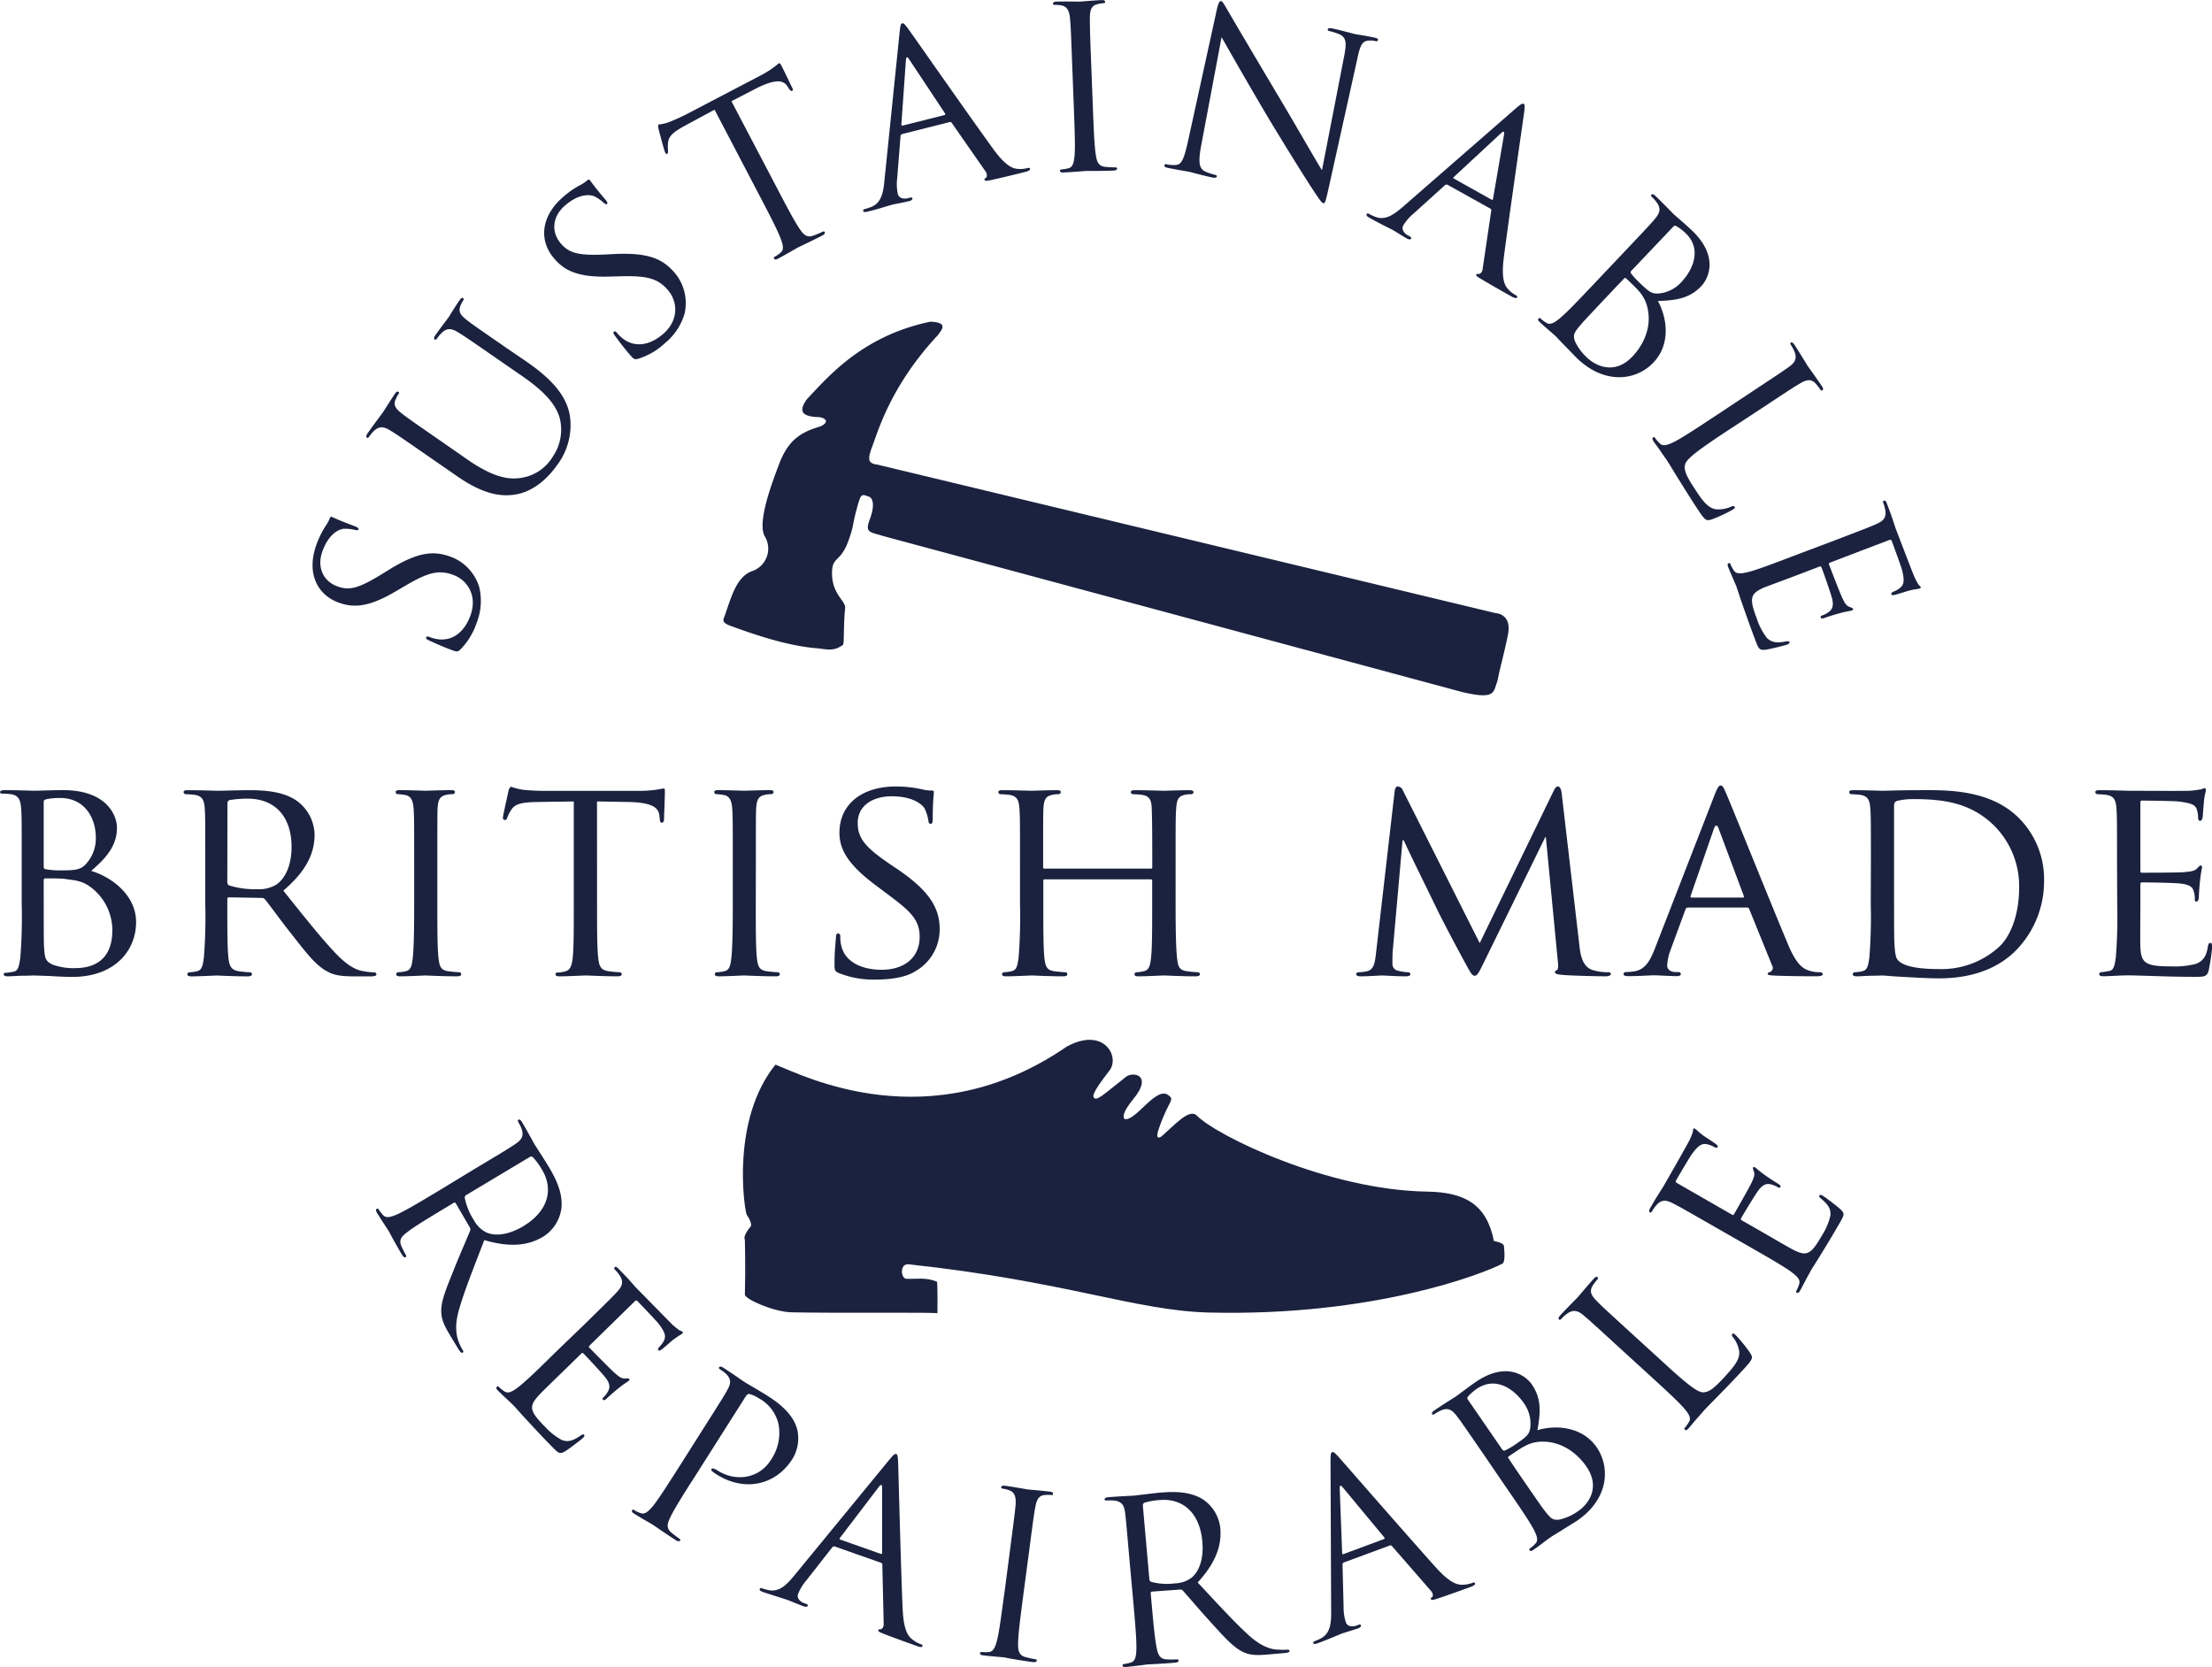 <svg id="Layer_1" data-name="Layer 1" xmlns="http://www.w3.org/2000/svg" viewBox="0 0 488.89 368.51"><defs><style>.cls-1,.cls-2{fill:#1b223f;}.cls-2{fill-rule:evenodd;}</style></defs><title>Sustainable British</title><path class="cls-1" d="M65.14,399c0-8.44,0-10-.13-11.71s-.45-2.88-2.3-3.14c-.45-.06-1.41-.12-1.92-.12-.2,0-.45-.13-.45-.32s.25-.45.89-.45c2.56,0,6.21.13,6.53.13,1.35,0,4-.13,6.59-.13,9.41,0,11.84,5.44,11.84,8.32,0,4.29-2.81,7-5.69,9.53,4.28,1.28,9.92,5.19,9.92,11.33s-4.55,12.1-14.15,12.1c-1,0-3.07-.07-4.86-.2l-3.65-.12c-.13,0-1.15.06-2.3.06s-2.5.13-3.39.13c-.58,0-.9-.13-.9-.45s.13-.32.45-.32a15.07,15.07,0,0,0,1.73-.26c1.08-.19,1.21-1.4,1.47-3a111.14,111.14,0,0,0,.32-11.78ZM70,400.15c0,.39.13.52.39.58a17.52,17.52,0,0,0,3.45.26c3.14,0,4.35-.13,5.5-1.41a8.35,8.35,0,0,0,2.18-5.83c0-4.15-2.3-8.76-7.94-8.76a16.46,16.46,0,0,0-2.87.25c-.52.13-.71.26-.71.58Zm0,6c0,4.22,0,10.75.06,11.58.2,2.63.2,3.27,1.92,4.1a13.57,13.57,0,0,0,4.93.77c3.71,0,8.26-1.41,8.26-8.39a11.9,11.9,0,0,0-5.38-9.92c-1.92-1.21-3.71-1.15-5.05-1.4-.71-.13-3.52-.13-4.42-.13-.19,0-.32.13-.32.38Z" transform="translate(-60.34 -208.63)"/><path class="cls-1" d="M105.71,399c0-8.44,0-10-.12-11.71s-.45-2.75-2.31-3c-.45-.06-1.41-.13-1.92-.13a.54.54,0,0,1-.45-.44c0-.32.26-.45.9-.45,2.56,0,6.34.13,6.66.13.57,0,5.31-.13,7-.13,3.59,0,7.56.32,10.5,2.37a9.51,9.51,0,0,1,3.9,7.42c0,4-1.66,7.94-6.91,12.41,4.61,5.76,8.51,10.69,11.78,14.08,3,3.08,4.86,3.59,6.27,3.78a10.44,10.44,0,0,0,2,.19.51.51,0,0,1,.52.45c0,.32-.33.45-1.35.45h-3.52c-3.2,0-4.61-.32-6-1.09-2.44-1.28-4.48-3.9-7.68-8-2.37-2.94-4.87-6.46-6.08-7.94a.88.88,0,0,0-.77-.31l-7.17-.13c-.25,0-.38.13-.38.44v1.29c0,5.24,0,9.47.25,11.71.2,1.6.52,2.62,2.24,2.88a22.37,22.37,0,0,0,2.5.25.41.41,0,0,1,.45.45c0,.26-.26.45-.9.45-3.07,0-6.65-.19-6.91-.19-.06,0-3.84.19-5.57.19-.57,0-.89-.13-.89-.45a.43.43,0,0,1,.44-.45,8.5,8.5,0,0,0,1.73-.25c1.09-.26,1.22-1.28,1.47-2.88a111.14,111.14,0,0,0,.32-11.78Zm4.87,4.61a.8.8,0,0,0,.38.7,19,19,0,0,0,6.21.84,7.35,7.35,0,0,0,4.22-1c1.92-1.28,3.39-4.16,3.39-8.32,0-6.79-3.71-10.69-9.72-10.69a24.17,24.17,0,0,0-4,.32.69.69,0,0,0-.45.64Z" transform="translate(-60.34 -208.63)"/><path class="cls-1" d="M157,408.6c0,5.25,0,9.54.26,11.78.19,1.6.38,2.62,2,2.88a25,25,0,0,0,2.56.25.44.44,0,0,1,.45.45c0,.26-.25.45-.89.45-3.14,0-6.79-.19-7-.19s-3.84.19-5.57.19c-.58,0-.9-.13-.9-.45a.44.44,0,0,1,.45-.45,8.6,8.6,0,0,0,1.73-.25c1.09-.26,1.28-1.28,1.47-2.88.26-2.24.32-6.53.32-11.78V399c0-8.44,0-10-.13-11.71s-.57-2.69-1.79-2.94a10,10,0,0,0-1.73-.2.47.47,0,0,1-.44-.44c0-.32.25-.45.89-.45,1.86,0,5.38.13,5.7.13s3.9-.13,5.63-.13c.64,0,.89.13.89.45a.53.53,0,0,1-.44.44,6.18,6.18,0,0,0-1.41.13c-1.54.32-1.86,1.09-2,3C157,389,157,390.56,157,399Z" transform="translate(-60.34 -208.63)"/><path class="cls-1" d="M192.3,408.6c0,5.25,0,9.54.26,11.78.19,1.6.45,2.62,2.18,2.88a22.84,22.84,0,0,0,2.56.25.4.4,0,0,1,.44.45c0,.26-.25.45-.89.45-3.07,0-6.66-.19-7-.19s-4.16.19-5.82.19c-.64,0-.9-.13-.9-.45s.13-.38.45-.38a7.35,7.35,0,0,0,1.66-.26c1.16-.26,1.48-1.34,1.67-2.94.25-2.24.25-6.53.25-11.78V385.76l-8.12.12c-3.52.07-4.87.45-5.7,1.73a8.4,8.4,0,0,0-.89,1.73c-.13.45-.32.51-.58.51a.42.42,0,0,1-.38-.45c0-.57,1.15-5.44,1.21-5.88s.39-1,.58-1a19.1,19.1,0,0,0,2.49.64c1.6.19,3.78.26,4.42.26h21.25a27.65,27.65,0,0,0,4-.26c.83-.13,1.34-.25,1.6-.25s.25.31.25.64c0,1.66-.19,5.56-.19,6.2,0,.45-.25.71-.51.71s-.39-.2-.45-1l-.06-.58c-.19-1.66-1.41-2.88-6.79-3l-7-.12Z" transform="translate(-60.34 -208.63)"/><path class="cls-1" d="M227.38,408.6c0,5.25,0,9.54.25,11.78.19,1.6.39,2.62,2.05,2.88a24.75,24.75,0,0,0,2.56.25.44.44,0,0,1,.45.45c0,.26-.26.45-.9.45-3.13,0-6.78-.19-7-.19s-3.84.19-5.57.19c-.57,0-.89-.13-.89-.45a.44.44,0,0,1,.45-.45,8.5,8.5,0,0,0,1.72-.25c1.09-.26,1.28-1.28,1.48-2.88.25-2.24.32-6.53.32-11.78V399c0-8.44,0-10-.13-11.71s-.58-2.69-1.79-2.94a10.06,10.06,0,0,0-1.73-.2.47.47,0,0,1-.45-.44c0-.32.26-.45.9-.45,1.85,0,5.37.13,5.69.13s3.91-.13,5.63-.13c.64,0,.9.13.9.45a.54.54,0,0,1-.45.44,6.22,6.22,0,0,0-1.41.13c-1.53.32-1.85,1.09-2,3-.06,1.73-.06,3.27-.06,11.71Z" transform="translate(-60.34 -208.63)"/><path class="cls-1" d="M245.62,423.64c-.77-.38-.84-.58-.84-2.05,0-2.69.26-4.86.32-5.76,0-.57.13-.89.45-.89s.51.19.51.64a7.86,7.86,0,0,0,.2,2c.89,4,5.12,5.38,8.89,5.38,5.57,0,8.45-3.14,8.45-7.24,0-3.9-2.11-5.75-7.1-9.47l-2.56-1.92c-6.08-4.54-8.07-7.87-8.07-11.64,0-6.4,5.06-10.24,12.48-10.24a27.19,27.19,0,0,1,5.82.64,7.51,7.51,0,0,0,2,.25c.45,0,.57.07.57.39s-.25,2.05-.25,5.76c0,.83-.07,1.21-.45,1.21s-.45-.25-.51-.7a10.34,10.34,0,0,0-.83-2.69c-.39-.64-2.24-2.69-7.3-2.69-4.09,0-7.49,2-7.49,5.89,0,3.46,1.73,5.44,7.3,9.22l1.6,1.08c6.85,4.67,9.21,8.45,9.21,13.12a10.6,10.6,0,0,1-5.24,9.28c-2.37,1.54-5.89,1.92-9,1.92A20.61,20.61,0,0,1,245.62,423.64Z" transform="translate(-60.34 -208.63)"/><path class="cls-1" d="M320.17,408.6c0,5.25.07,9.54.32,11.78.2,1.6.32,2.62,2.05,2.88a23.81,23.81,0,0,0,2.5.25.46.46,0,0,1,.51.45c0,.26-.32.45-1,.45-3.07,0-6.66-.19-7-.19s-3.9.19-5.56.19c-.64,0-.9-.13-.9-.45a.44.44,0,0,1,.45-.45,7.94,7.94,0,0,0,1.66-.25c1.15-.26,1.35-1.35,1.54-2.95.25-2.24.25-6.33.25-11.58v-5.44c0-.26-.12-.32-.32-.32H291.25c-.19,0-.32.06-.32.32v5.44c0,5.25,0,9.41.25,11.65.2,1.6.39,2.62,2.05,2.88a24.75,24.75,0,0,0,2.56.25.44.44,0,0,1,.45.45c0,.26-.26.45-.9.45-3.13,0-6.72-.19-7-.19s-3.91.19-5.63.19c-.58,0-.9-.13-.9-.45a.44.44,0,0,1,.45-.45,8.7,8.7,0,0,0,1.73-.25c1.08-.26,1.21-1.28,1.47-2.88a111.14,111.14,0,0,0,.32-11.78V399c0-8.44,0-10-.13-11.71s-.45-2.75-2.3-3c-.45-.06-1.41-.13-1.92-.13a.53.53,0,0,1-.45-.44c0-.32.25-.45.89-.45,2.56,0,6.15.13,6.47.13s3.84-.13,5.57-.13c.63,0,.89.13.89.45a.54.54,0,0,1-.45.44,6.1,6.1,0,0,0-1.4.13c-1.54.32-1.86,1.09-2,3-.06,1.73-.06,3.39-.06,11.84v1.15c0,.32.13.32.32.32h23.48c.2,0,.32,0,.32-.32v-1.15c0-8.45-.06-10.11-.12-11.84s-.39-2.75-2.24-3c-.45-.06-1.41-.13-1.92-.13a.47.47,0,0,1-.45-.44c0-.32.25-.45.89-.45,2.5,0,6.15.13,6.4.13s3.91-.13,5.57-.13c.64,0,1,.13,1,.45a.55.55,0,0,1-.51.44,6.49,6.49,0,0,0-1.41.13c-1.47.32-1.79,1.09-1.92,3-.13,1.73-.13,3.27-.13,11.71Z" transform="translate(-60.34 -208.63)"/><path class="cls-1" d="M409.39,417.37c.19,1.92.57,4.86,2.88,5.63a11.91,11.91,0,0,0,3.65.51.39.39,0,0,1,.44.39c0,.32-.51.51-1.15.51-1.28,0-7.55-.13-9.6-.32-1.34-.13-1.6-.32-1.6-.58a.48.48,0,0,1,.39-.45c.32-.06.38-.89.25-1.92L402,393.63h-.12L388.27,421.4c-1.15,2.37-1.47,2.88-2,2.88s-.84-.51-1.92-2.5c-1.48-2.68-5.19-9.66-6.6-12.6-1.66-3.46-6.2-12.61-7.16-14.85h-.26l-2.18,24.57c-.06.84-.06,1.86-.06,2.76a1.51,1.51,0,0,0,1.34,1.53,9,9,0,0,0,2.18.32c.19,0,.45.19.45.39,0,.38-.39.51-1,.51-2.11,0-4.8-.19-5.24-.19s-3.2.19-4.74.19c-.57,0-1-.13-1-.51,0-.2.26-.39.58-.39a10.63,10.63,0,0,0,1.66-.19c1.86-.32,1.92-2.3,2.18-4.35l4.09-35.52c.07-.57.32-1,.64-1a1.27,1.27,0,0,1,1.15.83l17,33.79,16.38-33.72c.26-.51.51-.9.9-.9s.7.45.83,1.47Z" transform="translate(-60.34 -208.63)"/><path class="cls-1" d="M439.28,384.35c.7-1.79,1-2.12,1.34-2.12.58,0,.77.77,1.34,2,1,2.3,10.05,24.77,13.51,33,2,4.86,3.58,5.57,4.8,5.95a7.66,7.66,0,0,0,2.24.32c.32,0,.7.13.7.45s-.64.45-1.28.45c-.83,0-5,0-8.89-.13-1.09-.06-2-.06-2-.38s.13-.26.39-.39A1,1,0,0,0,452,422l-5.06-12.48c-.13-.26-.19-.32-.51-.32h-13a.6.6,0,0,0-.58.45l-3.2,8.7a11.34,11.34,0,0,0-.83,3.65c0,1.09,1,1.47,1.92,1.47h.51c.45,0,.58.19.58.45s-.32.45-.83.45c-1.35,0-4.42-.19-5.06-.19s-3.39.19-5.69.19c-.71,0-1.09-.13-1.09-.45a.49.49,0,0,1,.51-.45,14.2,14.2,0,0,0,1.66-.13c2.56-.32,3.65-2.24,4.74-5ZM445.55,407c.25,0,.25-.13.19-.38l-5.57-14.91q-.48-1.26-1,0L434,406.62c-.06.25,0,.38.2.38Z" transform="translate(-60.34 -208.63)"/><path class="cls-1" d="M473.84,399c0-8.44,0-10-.13-11.71s-.45-2.75-2.3-3c-.45-.06-1.41-.13-1.92-.13a.53.53,0,0,1-.45-.44c0-.32.25-.45.89-.45,2.56,0,6.21.13,6.53.13.64,0,4.22-.13,7.55-.13,5.63,0,15.94-.51,22.59,6.21a19.08,19.08,0,0,1,5.51,13.82A21.79,21.79,0,0,1,506,418.58c-2.44,2.5-7.49,6.28-17.09,6.28-2.43,0-5.44-.2-7.87-.32s-4.35-.32-4.61-.32-1.15.06-2.3.06-2.5.13-3.39.13c-.58,0-.9-.13-.9-.45a.44.44,0,0,1,.45-.45,8.5,8.5,0,0,0,1.72-.25c1.09-.26,1.22-1.28,1.48-2.88a111.14,111.14,0,0,0,.32-11.78Zm5.12,5.89c0,5.76,0,10.81.06,11.84.06,1.34.19,3.33.64,3.9.71,1,2.69,2.18,9.34,2.18a18.88,18.88,0,0,0,13.19-4.93c2.94-2.75,4.41-7.93,4.41-12.93a18.88,18.88,0,0,0-5.31-13.63c-5.31-5.37-11.52-6.08-18.24-6.08a15,15,0,0,0-3.39.39c-.51.19-.7.44-.7,1.09Z" transform="translate(-60.34 -208.63)"/><path class="cls-1" d="M528.24,399c0-8.44,0-10-.13-11.71s-.45-2.75-2.3-3c-.45-.06-1.41-.13-1.92-.13a.53.53,0,0,1-.45-.44c0-.32.25-.45.89-.45,2.56,0,6.21.13,6.53.13s12.16.06,13.44,0c1.09-.07,2.11-.26,2.56-.32a3.33,3.33,0,0,1,.77-.26c.19,0,.25.26.25.51s-.32,1-.44,2.56c-.07.52-.2,2.95-.32,3.59-.07.25-.26.57-.52.57s-.44-.25-.44-.7a6.11,6.11,0,0,0-.32-1.92c-.39-.9-1-1.28-4-1.66-1-.13-7.48-.2-8.12-.2-.26,0-.32.2-.32.58v14.78c0,.39,0,.58.32.58.7,0,8.12,0,9.4-.13s2.18-.19,2.76-.77c.38-.38.64-.7.83-.7s.32.13.32.45a29.75,29.75,0,0,0-.45,3c-.13,1.09-.26,3.14-.26,3.52s-.12,1-.51,1-.38-.19-.38-.52a4.77,4.77,0,0,0-.26-1.79c-.19-.76-.7-1.4-2.88-1.66-1.53-.19-7.55-.26-8.51-.26-.32,0-.38.2-.38.39v4.54c0,1.86-.07,8.19,0,9.28.13,3.65,1.15,4.35,6.72,4.35a18.93,18.93,0,0,0,5.63-.57c1.47-.64,2.24-1.6,2.56-3.78.13-.64.25-.83.57-.83s.39.45.39.83a45.25,45.25,0,0,1-.77,5.25c-.38,1.41-1,1.41-3.14,1.41-4.22,0-7.48-.13-9.79-.2s-3.84-.12-4.67-.12c-.13,0-1.21,0-2.43.06s-2.37.13-3.26.13c-.58,0-.9-.13-.9-.45a.44.44,0,0,1,.45-.45c.51,0,1.21-.19,1.73-.25,1.08-.2,1.21-1.28,1.47-2.88a111.14,111.14,0,0,0,.32-11.78Z" transform="translate(-60.34 -208.63)"/><path class="cls-2" d="M254.1,311.28l136.8,32.86s3.66.09,2.72,4.77-2,8.24-2.3,10.19c-1,2.44-.23,4.23-7.66,2.52L255.47,327.08c-2.85-.89-4-.7-2.93-3.55s.88-4.54,0-5.07c-1.9-.69-1.89-.87-2.88,2.77s-.53,3.27-1.67,6.56c-1.94,5.62-3.88,3.49-3.75,7.9s3.12,5.83,2.89,7.38c-.41,4-.16,7.71-.48,8.1-2.32,1.63-3.68.84-6.64.66-7.11-.78-14.62-3.6-17.95-4.78-2.83-1-1.63-1.62-1.3-3.05,1.31-3.72,2.42-7.84,5.73-9.12a5.24,5.24,0,0,0,2.91-7.66c-1.72-2.85,1.21-11,3.18-16.13s4.61-6.91,9.08-8.22c2.35-1.06.88-2.1-.8-2.07-3.18-.17-4.16-1.26-2.13-4,4.51-4.74,12.08-13.9,27.21-17.07,4.34.14,2.32,2,1.71,2.94-10.89,11.66-13.45,22.08-14.73,25.15-.8,2.36-.69,3.2,1.18,3.48Z" transform="translate(-60.34 -208.63)"/><path class="cls-2" d="M231.73,443.92c5.94,2.32,34.06,16.9,64.41-4,8.3-4.49,11.86,2.41,9.33,5.42-3.93,5.07-3.66,5.62-3.26,6,.8.43,1.76-.59,6.81-4.57,1.56-1.49,6.35-.64,1.72,4.86-1.88,2.35-2.35,3.63-1.9,4.29,2.27.79,6.72-6.84,9.45-5.42,2,1.27.38,1-1.86,7.69-.47,1.4-.49,2.21.51,1.69,3-2.56,6.25-6.4,7.94-4.67,4.46,4.49,29,16.45,50.86,16.78,8.42.13,13.19,2.87,14.78,10.92,0,0,2.14.33,2.22,1.12.24,2.2.1,3.65-.3,3.86-4,2.14-28.27,11.72-64.83,10.83-16.33-.4-31.53-6.89-66.41-10.66-2.1-.23-1.75,3.15-.55,3.2,2.38.1,4.15-.4,6.76.63.2.08.12,7,.12,7-.07-.28-21.85,0-32.22-.22-4-.08-10.37-2.94-10.34-3.93.17-5.61,0-12.14,0-12.14s-.63-.64,1.35-3c.23-1.1-1.13-2.61-1-2.68-.52-1.59-3.37-20.92,6.42-33Z" transform="translate(-60.34 -208.63)"/><path class="cls-1" d="M162.08,352.19c-.58.54-.78.52-2.05.05-2.34-.87-4.15-1.75-4.88-2.07-.5-.24-.7-.42-.62-.65s.26-.28.64-.14a8.41,8.41,0,0,0,1.79.5c3.73.58,6.19-2,7.34-5.18,1.66-4.51-.76-7.9-3.76-9-3.24-1.2-5.62-.53-10.44,2.28l-2.51,1.47c-5.92,3.47-9.24,3.52-12.43,2.35-5-1.85-7.06-6.87-4.87-12.83a19.84,19.84,0,0,1,2.08-4.19,8.16,8.16,0,0,0,.84-1.55c.14-.38.27-.44.5-.35s1.72.84,4.91,2c.75.28,1,.49.95.73s-.35.24-.74.15a8.85,8.85,0,0,0-2.57-.26c-.63.09-3.06.63-4.65,4.95-1.2,3.24-.11,6.51,3.31,7.78,2.68,1,4.81.38,10-2.82l1.51-.94c6.41-3.92,9.8-4.16,13.55-2.78a10.33,10.33,0,0,1,6.32,6.86,13.21,13.21,0,0,1-.64,7.81A15.2,15.2,0,0,1,162.08,352.19Z" transform="translate(-60.34 -208.63)"/><path class="cls-1" d="M155.48,309.8c-6.41-4.44-7.57-5.24-8.94-6.06s-2.34-1-3.57.14a10.21,10.21,0,0,0-1.09,1.32c-.11.16-.31.27-.47.16s-.19-.44.13-.89c1.27-1.85,3.13-4.28,3.39-4.65s1.84-2.92,2.69-4.15c.31-.45.54-.6.78-.43s.14.33,0,.5a6.73,6.73,0,0,0-.58,1.11c-.61,1.23-.09,2.07,1.29,3.14s2.41,1.79,8.83,6.23l5.75,4c5.92,4.09,9.38,4.54,12.29,3.94a9.81,9.81,0,0,0,6.56-4.65,10.49,10.49,0,0,0,1.5-8.5c-1-3.52-4.19-6.43-8.43-9.36l-5.14-3.55c-6.41-4.43-7.56-5.23-8.94-6.06s-2.34-1-3.56.15a8.81,8.81,0,0,0-1.09,1.31c-.12.17-.31.27-.48.16s-.18-.43.13-.89c1.28-1.85,3-4,3.13-4.27s1.42-2.31,2.27-3.54c.31-.45.54-.6.78-.43a.34.34,0,0,1,0,.5,6.73,6.73,0,0,0-.58,1.11c-.53,1.29-.09,2.07,1.29,3.15s2.41,1.78,8.82,6.22l4.4,3c4.45,3.07,9,7,9.69,12.29a14.63,14.63,0,0,1-2.82,10.57c-1,1.4-4,5.44-8.77,6.46-3.33.67-7.29.25-13.29-3.9Z" transform="translate(-60.34 -208.63)"/><path class="cls-1" d="M201.33,287.94c-.76.19-.93.07-1.81-.95-1.64-1.89-2.79-3.53-3.28-4.17-.32-.45-.41-.7-.22-.87s.36-.11.63.19a8.57,8.57,0,0,0,1.32,1.3c3,2.31,6.4,1.21,8.93-1,3.63-3.14,3.15-7.28,1.06-9.7-2.25-2.61-4.66-3.18-10.23-3.05l-2.91.07c-6.86.18-9.79-1.39-12-4-3.49-4.05-2.85-9.42,1.95-13.57a19.14,19.14,0,0,1,3.84-2.67,8.27,8.27,0,0,0,1.49-1c.3-.26.44-.25.61-.06s1.09,1.56,3.31,4.14c.53.6.68.93.49,1.1s-.43,0-.73-.23a8.65,8.65,0,0,0-2.12-1.47c-.59-.22-3-.93-6.47,2.08-2.61,2.26-3.24,5.65-.86,8.41,1.87,2.16,4,2.67,10.11,2.37l1.78-.09c7.5-.34,10.59,1.09,13.21,4.12a10.39,10.39,0,0,1,2.21,9.06,13.16,13.16,0,0,1-4.34,6.52A15.12,15.12,0,0,1,201.33,287.94Z" transform="translate(-60.34 -208.63)"/><path class="cls-1" d="M231.81,249.69c2.22,4.25,4.05,7.75,5.25,9.5.8,1.21,1.58,2.05,3,1.53a22.31,22.31,0,0,0,2.09-.87c.26-.14.42-.05.49.08s0,.48-.52.73c-2.44,1.27-5.3,2.6-5.52,2.72s-2.94,1.71-4.27,2.4c-.49.26-.76.28-.9,0s-.05-.31.22-.45a7.92,7.92,0,0,0,1.23-.88c.8-.64.51-1.73,0-3.1-.75-2-2.58-5.48-4.8-9.73l-9.81-18.75-6.51,3.52c-2.72,1.48-3.62,2.35-3.77,3.78a8.4,8.4,0,0,0,0,1.77c0,.42,0,.58-.21.67s-.29,0-.43-.28c-.23-.44-1.34-4.72-1.44-5.12s-.17-1,0-1.07a9.06,9.06,0,0,0,2.22-.49c1.36-.54,3.09-1.33,3.62-1.61l16.62-8.69a20.71,20.71,0,0,0,3-1.86c.61-.44.94-.78,1.12-.87s.36.15.5.41c.7,1.33,2.16,4.46,2.42,4.95s.16.64,0,.73-.38,0-.75-.56l-.3-.47c-.83-1.26-2.42-1.72-6.73.41L222,231Z" transform="translate(-60.34 -208.63)"/><path class="cls-1" d="M259.15,215.94c.18-1.75.3-2.09.59-2.16s.54.12,1.51,1.47c1.19,1.66,13.85,19.77,18.67,26.39,2.83,3.88,4.44,4.3,5.53,4.33a6.16,6.16,0,0,0,2-.2c.29-.07.5-.07.56.17s-.34.5-.87.63c-.73.19-4.27,1.08-7.64,1.83-.93.18-1.47.32-1.54,0s.07-.33.25-.43.45-.68,0-1.38l-7.51-10.79a.44.44,0,0,0-.51-.18l-10.43,2.63a.53.53,0,0,0-.39.51l-.74,9.31a10.57,10.57,0,0,0,.14,3.42c.25,1,1.37,1.15,2.2.95l.48-.13c.34-.08.51,0,.56.17s-.19.46-.63.57c-1.16.3-3.28.68-3.82.81s-3.16,1-5.44,1.53c-.63.16-1,.13-1-.16s.12-.34.36-.4a13.11,13.11,0,0,0,1.39-.45c2.15-.85,2.66-2.94,2.92-5.58Zm9.93,18.12c.25-.06.21-.21.11-.39l-7.91-11.93c-.42-.66-.66-.6-.72.19l-1,14.16c0,.27.09.34.23.31Z" transform="translate(-60.34 -208.63)"/><path class="cls-1" d="M301.87,232c.18,4.79.33,8.74.66,10.83.21,1.44.55,2.53,2.06,2.67a22,22,0,0,0,2.25.12c.3,0,.41.13.41.28s-.23.41-.78.43c-2.75.11-5.9.08-6.15.09s-3.39.28-4.89.33c-.55,0-.8-.06-.81-.36,0-.15.08-.31.38-.32a7.63,7.63,0,0,0,1.49-.26c1-.23,1.2-1.34,1.35-2.8.17-2.11,0-6.05-.17-10.85l-.34-8.79c-.29-7.8-.35-9.19-.51-10.79s-.7-2.52-1.81-2.73a6.1,6.1,0,0,0-1.55-.14c-.2,0-.41-.09-.41-.29s.23-.41.78-.43c1.65-.06,4.8,0,5.05,0s3.39-.28,4.89-.34c.55,0,.8.07.82.37s-.19.31-.39.32a7.09,7.09,0,0,0-1.24.19c-1.34.31-1.71,1.17-1.74,2.92,0,1.6,0,3,.31,10.8Z" transform="translate(-60.34 -208.63)"/><path class="cls-1" d="M325.9,240.38c-.78,4-.56,5.4.67,6.08a11,11,0,0,0,2.38.82c.25.05.37.18.33.38s-.38.33-1,.2c-2.78-.61-4.7-1.18-5.14-1.27s-2.53-.4-4.73-.87c-.48-.11-.77-.22-.69-.56s.21-.27.45-.21a7.57,7.57,0,0,0,2.07.14c1.3-.08,1.85-1.44,2.81-5.89l6.13-28c.41-1.9.68-2.41,1.07-2.32s1,1.34,1.37,1.93c.55,1,6.13,10.44,11.9,20.14,3.71,6.23,7.74,13.34,9,15.3l4.85-24.94c.64-3.19.53-4.34-.9-5.06a13.47,13.47,0,0,0-2.34-.76c-.34-.08-.36-.23-.32-.43s.47-.26,1.06-.13c2.19.48,4.51,1.14,5.05,1.25s2.18.32,4.18.76c.54.11.87.24.8.53s-.27.3-.61.23a4,4,0,0,0-1.2-.11c-1.69,0-2.12,1-2.75,4L354,250.17c-.7,3.22-.85,3.44-1.19,3.37s-.86-.75-2.89-3.9c-.43-.61-5.91-9.32-9.88-16-4.34-7.34-8.52-14.7-9.71-16.8Z" transform="translate(-60.34 -208.63)"/><path class="cls-1" d="M395.17,232.75c1.33-1.15,1.65-1.31,1.91-1.17s.32.47.09,2.11c-.27,2-3.45,23.89-4.48,32-.59,4.77.28,6.17,1.06,6.94a6.37,6.37,0,0,0,1.6,1.24c.26.14.41.28.29.5s-.59.13-1.07-.13c-.66-.37-3.85-2.14-6.81-3.91-.81-.5-1.29-.77-1.14-1s.28-.19.47-.14.8-.19.92-1l1.92-13a.43.43,0,0,0-.25-.48l-9.39-5.23a.53.53,0,0,0-.63.11l-6.93,6.27a10.51,10.51,0,0,0-2.24,2.59c-.48.87.22,1.78,1,2.19l.44.24c.3.17.38.33.29.51s-.46.2-.85,0c-1.05-.58-2.86-1.76-3.34-2s-3-1.48-5-2.62c-.57-.32-.78-.55-.63-.81s.32-.17.53-.05.95.47,1.32.62c2.16.86,3.95-.32,6-2.06Zm-5.18,20c.22.12.29,0,.34-.21l2.42-14.11c.15-.77-.07-.9-.66-.36l-10.41,9.66c-.2.17-.17.3,0,.37Z" transform="translate(-60.34 -208.63)"/><path class="cls-1" d="M418.79,264.87c5.37-5.67,6.33-6.68,7.35-7.91s1.36-2.16.4-3.55a8.94,8.94,0,0,0-1.13-1.28c-.15-.14-.22-.35-.08-.49s.45-.12.85.26c1.64,1.54,3.82,3.82,4,4,.88.82,2.4,2.05,4.07,3.63,5.95,5.64,3.82,10.51,2.11,12.33-2.82,3-6.21,3.14-9.6,3.3,1.89,3.38,3.05,9.36-1,13.61-3.68,3.89-10.54,5-16.75-.84-.4-.38-1.5-1.55-2.52-2.58s-2-2.07-2.11-2.21-.69-.65-1.49-1.34-1.63-1.4-2.17-1.92-.51-.62-.31-.84.28-.15.5.06a7.88,7.88,0,0,0,1.23.89c.86.54,1.8-.09,2.94-1,1.62-1.35,4.34-4.22,7.64-7.71Zm-1.49,7.4c-2.64,2.8-6.9,7.3-7.38,7.88-1.58,1.88-2.06,2.39-1.45,4a11.94,11.94,0,0,0,2.68,3.57c2,1.86,6.12,3.79,10-.31,2.07-2.18,4.33-6,3.35-10.6a8.28,8.28,0,0,0-2-3.91c-.4-.52-2.22-2.23-2.76-2.75-.15-.14-.29-.13-.46.05Zm3.65-3.85a.48.48,0,0,0-.13.64,18.87,18.87,0,0,0,2.08,2.24c2,1.92,2.61,2.33,4.2,2.18a7.72,7.72,0,0,0,4.78-2.43c2.85-3,4.56-7.52,1-10.89A11.25,11.25,0,0,0,431,258.7c-.4-.24-.61-.23-.81,0Z" transform="translate(-60.34 -208.63)"/><path class="cls-1" d="M441.7,304.11c-6.13,4.05-8.69,6-8.94,7.23s.2,2.39,2.35,5.64c1.46,2.21,2.71,4,4.59,4.22a6.93,6.93,0,0,0,3.21-.57c.37-.18.63-.24.8,0s0,.36-.47.67a32.2,32.2,0,0,1-4.58,2.13c-1.15.34-1.4.33-2.86-1.88-2-3-3.34-5.23-4.46-7s-1.88-3.12-2.68-4.33c-.11-.17-.62-.85-1.18-1.69s-1.24-1.69-1.65-2.32c-.3-.46-.36-.72-.11-.89s.31-.08.47.17a7.17,7.17,0,0,0,1,1.14c.71.73,1.77.33,3.09-.3,1.89-.95,5.18-3.13,9.19-5.78l7.34-4.86c6.5-4.3,7.67-5.07,8.95-6s1.81-1.79,1.19-3.36a10,10,0,0,0-.81-1.5c-.11-.17-.14-.39,0-.5s.47,0,.77.45c1.24,1.87,2.85,4.58,3,4.79s2.28,3.17,3.11,4.42c.3.46.35.72.1.89s-.36,0-.47-.17a11.46,11.46,0,0,0-1-1.29c-1-1.07-1.94-.94-3.46-.05s-2.55,1.57-9.06,5.87Z" transform="translate(-60.34 -208.63)"/><path class="cls-1" d="M465.08,328.35c7.29-2.78,8.6-3.28,10.05-3.94s2.16-1.36,1.9-3a9.74,9.74,0,0,0-.46-1.65.35.35,0,0,1,.13-.48c.28-.1.47.09.66.61.41,1.07.89,2.33,1.24,3.38l.64,1.95c.12.33,3.67,9.62,4.12,10.68a14.66,14.66,0,0,0,1,1.92c.14.22.4.33.49.56s-.12.26-.35.35-1,.11-2.34.47c-.49.13-2.58.82-3.17.94-.25,0-.57.05-.64-.13s.09-.47.46-.61a5.16,5.16,0,0,0,1.58-.92c.62-.61,1-1.29.32-3.92-.21-.83-2.1-5.94-2.3-6.46-.07-.18-.25-.22-.57-.1l-12.9,4.92c-.32.12-.45.22-.36.46.23.61,2.43,6.35,2.93,7.39s.86,1.7,1.49,1.95.8.28.88.47,0,.26-.29.37-1.16.18-2.76.63c-1,.26-2.73.82-3.06.95s-.89.34-1,0,.06-.4.29-.49a4.9,4.9,0,0,0,1.48-.77c.58-.44,1.21-1.16.7-3.05-.34-1.32-2-6-2.31-6.77a.32.32,0,0,0-.45-.21l-4.11,1.57c-1.59.61-7,2.63-8,3-3.17,1.37-3.51,2.3-1.76,6.88a14.26,14.26,0,0,0,2.22,4.29c1,1,2.13,1.22,4.17.82.54-.1.77-.08.86.15s-.27.42-.6.55-3.69,1-4.76,1.12c-1.34.14-1.48-.24-2.18-2.06-1.33-3.5-2.22-6.11-2.87-7.95s-1-3-1.25-3.7c0-.09-.34-.88-.76-1.85s-.86-2-1.13-2.67c-.19-.51-.19-.78.09-.89s.32,0,.43.27a7.48,7.48,0,0,0,.72,1.33c.54.86,1.66.7,3.08.37,2.06-.51,5.75-1.92,10.23-3.63Z" transform="translate(-60.34 -208.63)"/><path class="cls-1" d="M165.07,467.08c6.69-4,7.89-4.73,9.21-5.64s1.89-1.72,1.34-3.31a9.33,9.33,0,0,0-.74-1.53c-.11-.18-.12-.4.05-.5s.47,0,.75.48c1.16,1.93,2.65,4.71,2.78,4.92.28.47,2.36,3.65,3.16,5,1.62,2.71,3.09,5.73,2.82,9a8.76,8.76,0,0,1-4.06,6.46c-3.17,1.9-7.14,2.47-13,.75-2.4,6.21-4.47,11.41-5.63,15.5-1.06,3.78-.43,5.9,0,7.08a11.51,11.51,0,0,0,.88,1.75.41.41,0,0,1,0,.54c-.26.15-.5-.05-1-.83l-1.82-3c-1.44-2.4-1.87-3.6-1.94-5.08-.12-2.43,1.08-5.19,2.83-9.56,1.28-3.22,2.95-7,3.55-8.48a.83.83,0,0,0-.08-.72l-3.08-5.32c-.12-.21-.3-.22-.52-.09l-1,.61c-4.11,2.47-7.5,4.5-9.17,5.8-1.17.87-2,1.69-1.36,3.08a18.49,18.49,0,0,0,1,2c.15.26.07.42-.06.5s-.47,0-.75-.48c-1.41-2.36-2.91-5.14-3-5.35,0,0-1.78-2.67-2.55-3.95-.28-.48-.32-.74-.07-.9s.31-.06.47.19a7.56,7.56,0,0,0,.94,1.19c.68.75,1.76.4,3.1-.17,1.93-.87,5.32-2.9,9.44-5.37Zm-1.67,5.66a.65.65,0,0,0-.34.61,13.86,13.86,0,0,0,2,4.92,6.44,6.44,0,0,0,2.74,2.73c1.93.88,4.91.6,8.17-1.35,5.36-3.21,6.88-8,4.13-12.56a15,15,0,0,0-2-2.72.6.6,0,0,0-.72,0Z" transform="translate(-60.34 -208.63)"/><path class="cls-1" d="M189.14,501.7c5.57-5.46,6.57-6.44,7.65-7.63s1.43-2.11.53-3.53a9.46,9.46,0,0,0-1.08-1.32.36.36,0,0,1-.07-.5c.22-.21.46-.1.85.3.8.82,1.75,1.78,2.48,2.6l1.36,1.54c.25.25,7.21,7.35,8,8.14a14.08,14.08,0,0,0,1.69,1.36c.21.14.49.15.66.33s0,.28-.18.45-.85.49-2,1.36c-.39.32-2,1.78-2.53,2.13-.21.14-.49.28-.63.14s-.11-.46.18-.74a5.6,5.6,0,0,0,1.08-1.48c.32-.81.4-1.58-1.28-3.72-.52-.68-4.3-4.61-4.68-5-.14-.14-.32-.11-.57.14l-9.86,9.65c-.25.25-.32.39-.14.57.45.46,4.76,4.86,5.63,5.61s1.47,1.21,2.15,1.19c.53,0,.85-.07,1,.08s.1.25-.12.46-1,.62-2.28,1.67c-.78.63-2.17,1.85-2.42,2.1s-.68.66-.92.41-.11-.39.07-.56a4.94,4.94,0,0,0,1-1.3c.36-.63.65-1.55-.57-3.08-.84-1.07-4.23-4.68-4.82-5.29a.33.33,0,0,0-.5,0l-3.14,3.08c-1.22,1.19-5.39,5.21-6.11,6-2.36,2.53-2.3,3.52,1.13,7a14.46,14.46,0,0,0,3.75,3c1.31.54,2.44.27,4.15-.91.46-.32.68-.38.85-.21s-.07.5-.32.74-3,2.38-3.92,2.93c-1.18.66-1.46.38-2.82-1-2.63-2.67-4.48-4.71-5.81-6.14s-2.1-2.35-2.62-2.89c-.07-.07-.67-.68-1.44-1.39s-1.57-1.47-2.1-2c-.38-.39-.49-.64-.27-.85s.28-.14.49.07a8.27,8.27,0,0,0,1.19.93c.85.58,1.81,0,3-.89,1.68-1.29,4.5-4,7.93-7.41Z" transform="translate(-60.34 -208.63)"/><path class="cls-1" d="M215.39,525c4.18-6.59,4.93-7.77,5.71-9.17s.91-2.38-.29-3.56a8.93,8.93,0,0,0-1.35-1c-.17-.11-.29-.3-.18-.47s.43-.2.89.09c1.9,1.21,4.35,2.95,4.69,3.16.93.59,3.45,2,5.39,3.25,5.28,3.36,6.05,6.34,6.32,7.4a8.67,8.67,0,0,1-1.08,6.36c-3.81,6-10.77,7.25-16.76,3.44a7.34,7.34,0,0,1-.86-.6c-.21-.14-.41-.38-.28-.59s.5-.22,1.38.34c4.1,2.6,9.21,1.65,11.67-2.24a10.54,10.54,0,0,0,1.77-8,8.71,8.71,0,0,0-4.44-5.79,6.3,6.3,0,0,0-2-.9c-.31-.07-.58.17-.85.59l-11,17.34c-2.58,4-4.7,7.38-5.61,9.29-.65,1.3-1,2.39.17,3.37a21.72,21.72,0,0,0,1.79,1.37c.25.16.26.34.18.47s-.43.2-.89-.09c-2.32-1.48-4.9-3.29-5.11-3.43s-2.87-1.64-4.13-2.45c-.47-.29-.62-.51-.46-.76s.24-.2.5,0a7.4,7.4,0,0,0,1.37.63c.95.37,1.75-.42,2.7-1.54,1.33-1.64,3.45-5,6-9Z" transform="translate(-60.34 -208.63)"/><path class="cls-1" d="M256.72,531.46c1.11-1.35,1.4-1.57,1.69-1.47s.38.4.44,2.06c.07,2.05.62,24.13,1,32.31.22,4.79,1.32,6,2.21,6.66a6.28,6.28,0,0,0,1.79,1c.28.1.45.21.37.45s-.56.22-1.08,0c-.71-.25-4.15-1.46-7.37-2.7-.88-.36-1.4-.54-1.3-.83s.24-.23.45-.21.75-.32.73-1.17l-.3-13.15A.44.44,0,0,0,255,554l-10.14-3.57a.53.53,0,0,0-.6.21L238.49,558a10.56,10.56,0,0,0-1.77,2.93c-.33.94.51,1.72,1.31,2l.47.16c.33.12.44.26.37.45s-.41.28-.84.13c-1.13-.4-3.11-1.25-3.63-1.43s-3.16-1-5.38-1.74c-.61-.21-.86-.41-.76-.69s.29-.22.53-.13,1,.3,1.4.38c2.27.48,3.84-1,5.52-3ZM255,552.05c.23.09.28,0,.3-.26V537.48c0-.79-.22-.87-.71-.25L246,548.5c-.17.21-.11.33,0,.38Z" transform="translate(-60.34 -208.63)"/><path class="cls-1" d="M286.52,561.05c-.62,4.76-1.14,8.68-1.17,10.8,0,1.45.12,2.58,1.58,3a22.51,22.51,0,0,0,2.2.49c.3,0,.38.2.36.35s-.3.36-.84.29c-2.73-.36-5.83-.92-6.08-1s-3.39-.29-4.88-.49c-.54-.07-.78-.2-.74-.5,0-.15.14-.28.43-.24a8.58,8.58,0,0,0,1.52,0c1-.07,1.41-1.12,1.79-2.54.53-2,1-6,1.67-10.72l1.14-8.73c1-7.73,1.2-9.12,1.31-10.72s-.26-2.61-1.32-3a7,7,0,0,0-1.51-.4c-.2,0-.39-.15-.36-.35s.3-.36.84-.29c1.64.21,4.74.77,5,.81s3.39.29,4.88.49c.55.07.78.2.74.5s-.24.27-.43.24a8.36,8.36,0,0,0-1.26,0c-1.37.07-1.88.86-2.21,2.58s-.49,3-1.5,10.7Z" transform="translate(-60.34 -208.63)"/><path class="cls-1" d="M310,553.67c-.68-7.77-.8-9.17-1-10.75s-.72-2.45-2.4-2.65a9.65,9.65,0,0,0-1.7,0c-.2,0-.41-.06-.43-.26s.22-.42.76-.47c2.25-.2,5.4-.33,5.64-.35.55-.05,4.32-.53,5.87-.67,3.14-.27,6.5-.27,9.31,1.39a8.77,8.77,0,0,1,4,6.47c.32,3.69-.89,7.51-5,12,4.54,4.87,8.32,9,11.48,11.84,2.94,2.6,5.13,3,6.39,3a12.24,12.24,0,0,0,1.95,0c.25,0,.47.11.48.26,0,.3-.26.42-1.16.5l-3.54.31c-2.79.25-4.05.11-5.41-.48-2.24-1-4.2-3.24-7.37-6.72-2.33-2.56-5-5.69-6.08-6.9a.78.78,0,0,0-.67-.24l-6.13.44c-.25,0-.34.18-.32.43l.11,1.19c.42,4.79.77,8.72,1.2,10.79.28,1.43.67,2.5,2.18,2.57a21.14,21.14,0,0,0,2.26,0c.3,0,.41.11.43.26s-.22.42-.77.47c-2.74.24-5.89.37-6.14.39-.05,0-3.17.43-4.66.56-.55,0-.81,0-.84-.32,0-.15.08-.31.38-.34a7.77,7.77,0,0,0,1.47-.33c1-.29,1.14-1.4,1.21-2.87.06-2.11-.28-6-.71-10.82Zm4.37,4a.66.66,0,0,0,.4.57,13.73,13.73,0,0,0,5.3.33,6.41,6.41,0,0,0,3.65-1.27c1.64-1.35,2.7-4.15,2.36-7.94-.54-6.22-4.16-9.67-9.49-9.2a15.23,15.23,0,0,0-3.31.59.62.62,0,0,0-.35.64Z" transform="translate(-60.34 -208.63)"/><path class="cls-1" d="M354.41,531.79c0-1.76.07-2.11.36-2.21s.55.06,1.65,1.31c1.36,1.52,15.87,18.18,21.36,24.26,3.22,3.55,4.86,3.8,6,3.72a6.71,6.71,0,0,0,2-.41c.28-.11.49-.13.57.11s-.28.53-.8.72c-.7.26-4.13,1.52-7.4,2.62-.91.28-1.42.47-1.53.19s0-.33.21-.45.37-.72-.18-1.37L368,550.35a.43.43,0,0,0-.53-.13l-10.08,3.72c-.24.08-.32.28-.33.55l.24,9.34a10.53,10.53,0,0,0,.5,3.38c.35.94,1.49,1,2.29.71l.47-.18c.33-.12.5-.08.57.11s-.14.48-.56.64c-1.13.41-3.2,1-3.72,1.2s-3,1.29-5.25,2.1c-.61.22-.92.23-1,0s.08-.35.31-.44,1-.41,1.33-.59c2.05-1.08,2.33-3.21,2.31-5.86Zm11.79,17c.24-.09.18-.23.07-.4l-9.13-11c-.49-.61-.72-.53-.7.26l.54,14.19c0,.27.12.33.26.28Z" transform="translate(-60.34 -208.63)"/><path class="cls-1" d="M388.42,530.32c-4.42-6.43-5.21-7.58-6.2-8.85s-1.83-1.77-3.38-1.13a10.08,10.08,0,0,0-1.49.84c-.16.11-.39.15-.5,0s0-.47.43-.78c1.86-1.28,4.54-2.93,4.75-3.08,1-.68,2.51-1.9,4.4-3.21,6.76-4.64,11.08-1.54,12.49.53,2.33,3.38,1.78,6.72,1.22,10.08,3.71-1.15,9.8-1,13.11,3.8,3,4.41,2.71,11.36-4.34,16.2-.45.31-1.83,1.13-3.05,1.91s-2.44,1.49-2.6,1.61-.79.53-1.62,1.17-1.72,1.3-2.34,1.72c-.45.32-.71.37-.88.13s-.09-.31.16-.48a7.1,7.1,0,0,0,1.12-1c.71-.73.3-1.78-.36-3.09-1-1.87-3.22-5.13-5.94-9.08Zm3.92-1.36c.2.29.34.32.6.26a18,18,0,0,0,2.63-1.56c2.31-1.59,2.83-2.07,3-3.65a7.71,7.71,0,0,0-1.37-5.18c-2.35-3.42-6.4-6-10.44-3.27a11.3,11.3,0,0,0-1.83,1.56c-.32.34-.36.55-.19.8Zm3,4.37c2.18,3.18,5.69,8.29,6.16,8.88,1.51,1.93,1.9,2.51,3.61,2.25a11.85,11.85,0,0,0,4.05-1.87c2.22-1.53,5-5.19,1.79-9.85-1.7-2.47-5-5.49-9.66-5.49a8.17,8.17,0,0,0-4.24,1.15c-.59.28-2.66,1.7-3.27,2.12-.17.12-.19.26,0,.46Z" transform="translate(-60.34 -208.63)"/><path class="cls-1" d="M427.64,509.44c5.42,5,7.92,7,9.19,6.91s2.27-.77,4.9-3.65c1.79-2,3.23-3.61,3-5.48a6.91,6.91,0,0,0-1.33-3c-.26-.31-.38-.55-.18-.77s.35-.09.76.28a32.77,32.77,0,0,1,3.18,3.93c.61,1,.66,1.28-1.13,3.24-2.43,2.65-4.25,4.5-5.71,6s-2.57,2.59-3.55,3.66c-.13.15-.67.81-1.35,1.55s-1.34,1.62-1.85,2.17-.61.52-.83.32-.15-.27.05-.5a7.81,7.81,0,0,0,.86-1.24c.53-.87-.11-1.8-1.05-2.92-1.38-1.6-4.29-4.27-7.84-7.51l-6.49-5.93c-5.76-5.27-6.79-6.21-8-7.22S408,498,406.65,499a8.46,8.46,0,0,0-1.26,1.15c-.14.15-.34.23-.49.09s-.13-.45.24-.86c1.52-1.66,3.76-3.88,3.93-4.07s2.52-3,3.53-4.08c.37-.41.61-.53.83-.32a.33.33,0,0,1-.05.49,12.67,12.67,0,0,0-1,1.32c-.79,1.24-.43,2.11.79,3.37s2.15,2.09,7.9,7.36Z" transform="translate(-60.34 -208.63)"/><path class="cls-1" d="M439.4,479.82c-6.77-3.88-8-4.58-9.42-5.29s-2.42-.81-3.54.45a9,9,0,0,0-1,1.4c-.1.18-.28.3-.46.2s-.22-.42.05-.89c.57-1,1.25-2.17,1.84-3.1l1.1-1.73c.18-.3,5.12-8.94,5.65-10a12.84,12.84,0,0,0,.85-2c.08-.24,0-.52.13-.73s.28-.08.49.05.7.69,1.84,1.51c.41.3,2.27,1.48,2.74,1.86.19.17.41.4.31.58s-.42.22-.77,0a5.35,5.35,0,0,0-1.71-.63c-.87-.1-1.64,0-3.24,2.23-.51.69-3.26,5.39-3.53,5.87-.1.18,0,.34.28.51L443,477c.3.18.45.21.58,0,.32-.56,3.38-5.9,3.87-6.95s.76-1.75.56-2.38-.3-.81-.2-1,.22-.17.48,0,.87.79,2.23,1.74c.81.59,2.37,1.59,2.67,1.77s.83.47.65.77-.34.21-.56.08a5.07,5.07,0,0,0-1.53-.64c-.71-.18-1.67-.21-2.81,1.38-.81,1.1-3.35,5.34-3.77,6.08a.31.31,0,0,0,.12.48l3.82,2.19c1.48.84,6.49,3.77,7.42,4.25,3.07,1.58,4,1.25,6.44-3a14.27,14.27,0,0,0,1.91-4.43c.17-1.41-.4-2.42-2-3.75-.42-.36-.55-.54-.42-.76s.49-.06.8.11,3.1,2.24,3.89,3c1,.95.75,1.29-.22,3-1.86,3.25-3.32,5.59-4.33,7.25s-1.7,2.66-2.07,3.31c0,.09-.47.83-.95,1.76s-1,1.92-1.36,2.57c-.27.48-.48.64-.74.5s-.21-.24-.06-.5a8.21,8.21,0,0,0,.57-1.4c.32-1-.51-1.73-1.66-2.63-1.7-1.26-5.13-3.22-9.29-5.61Z" transform="translate(-60.34 -208.63)"/></svg>